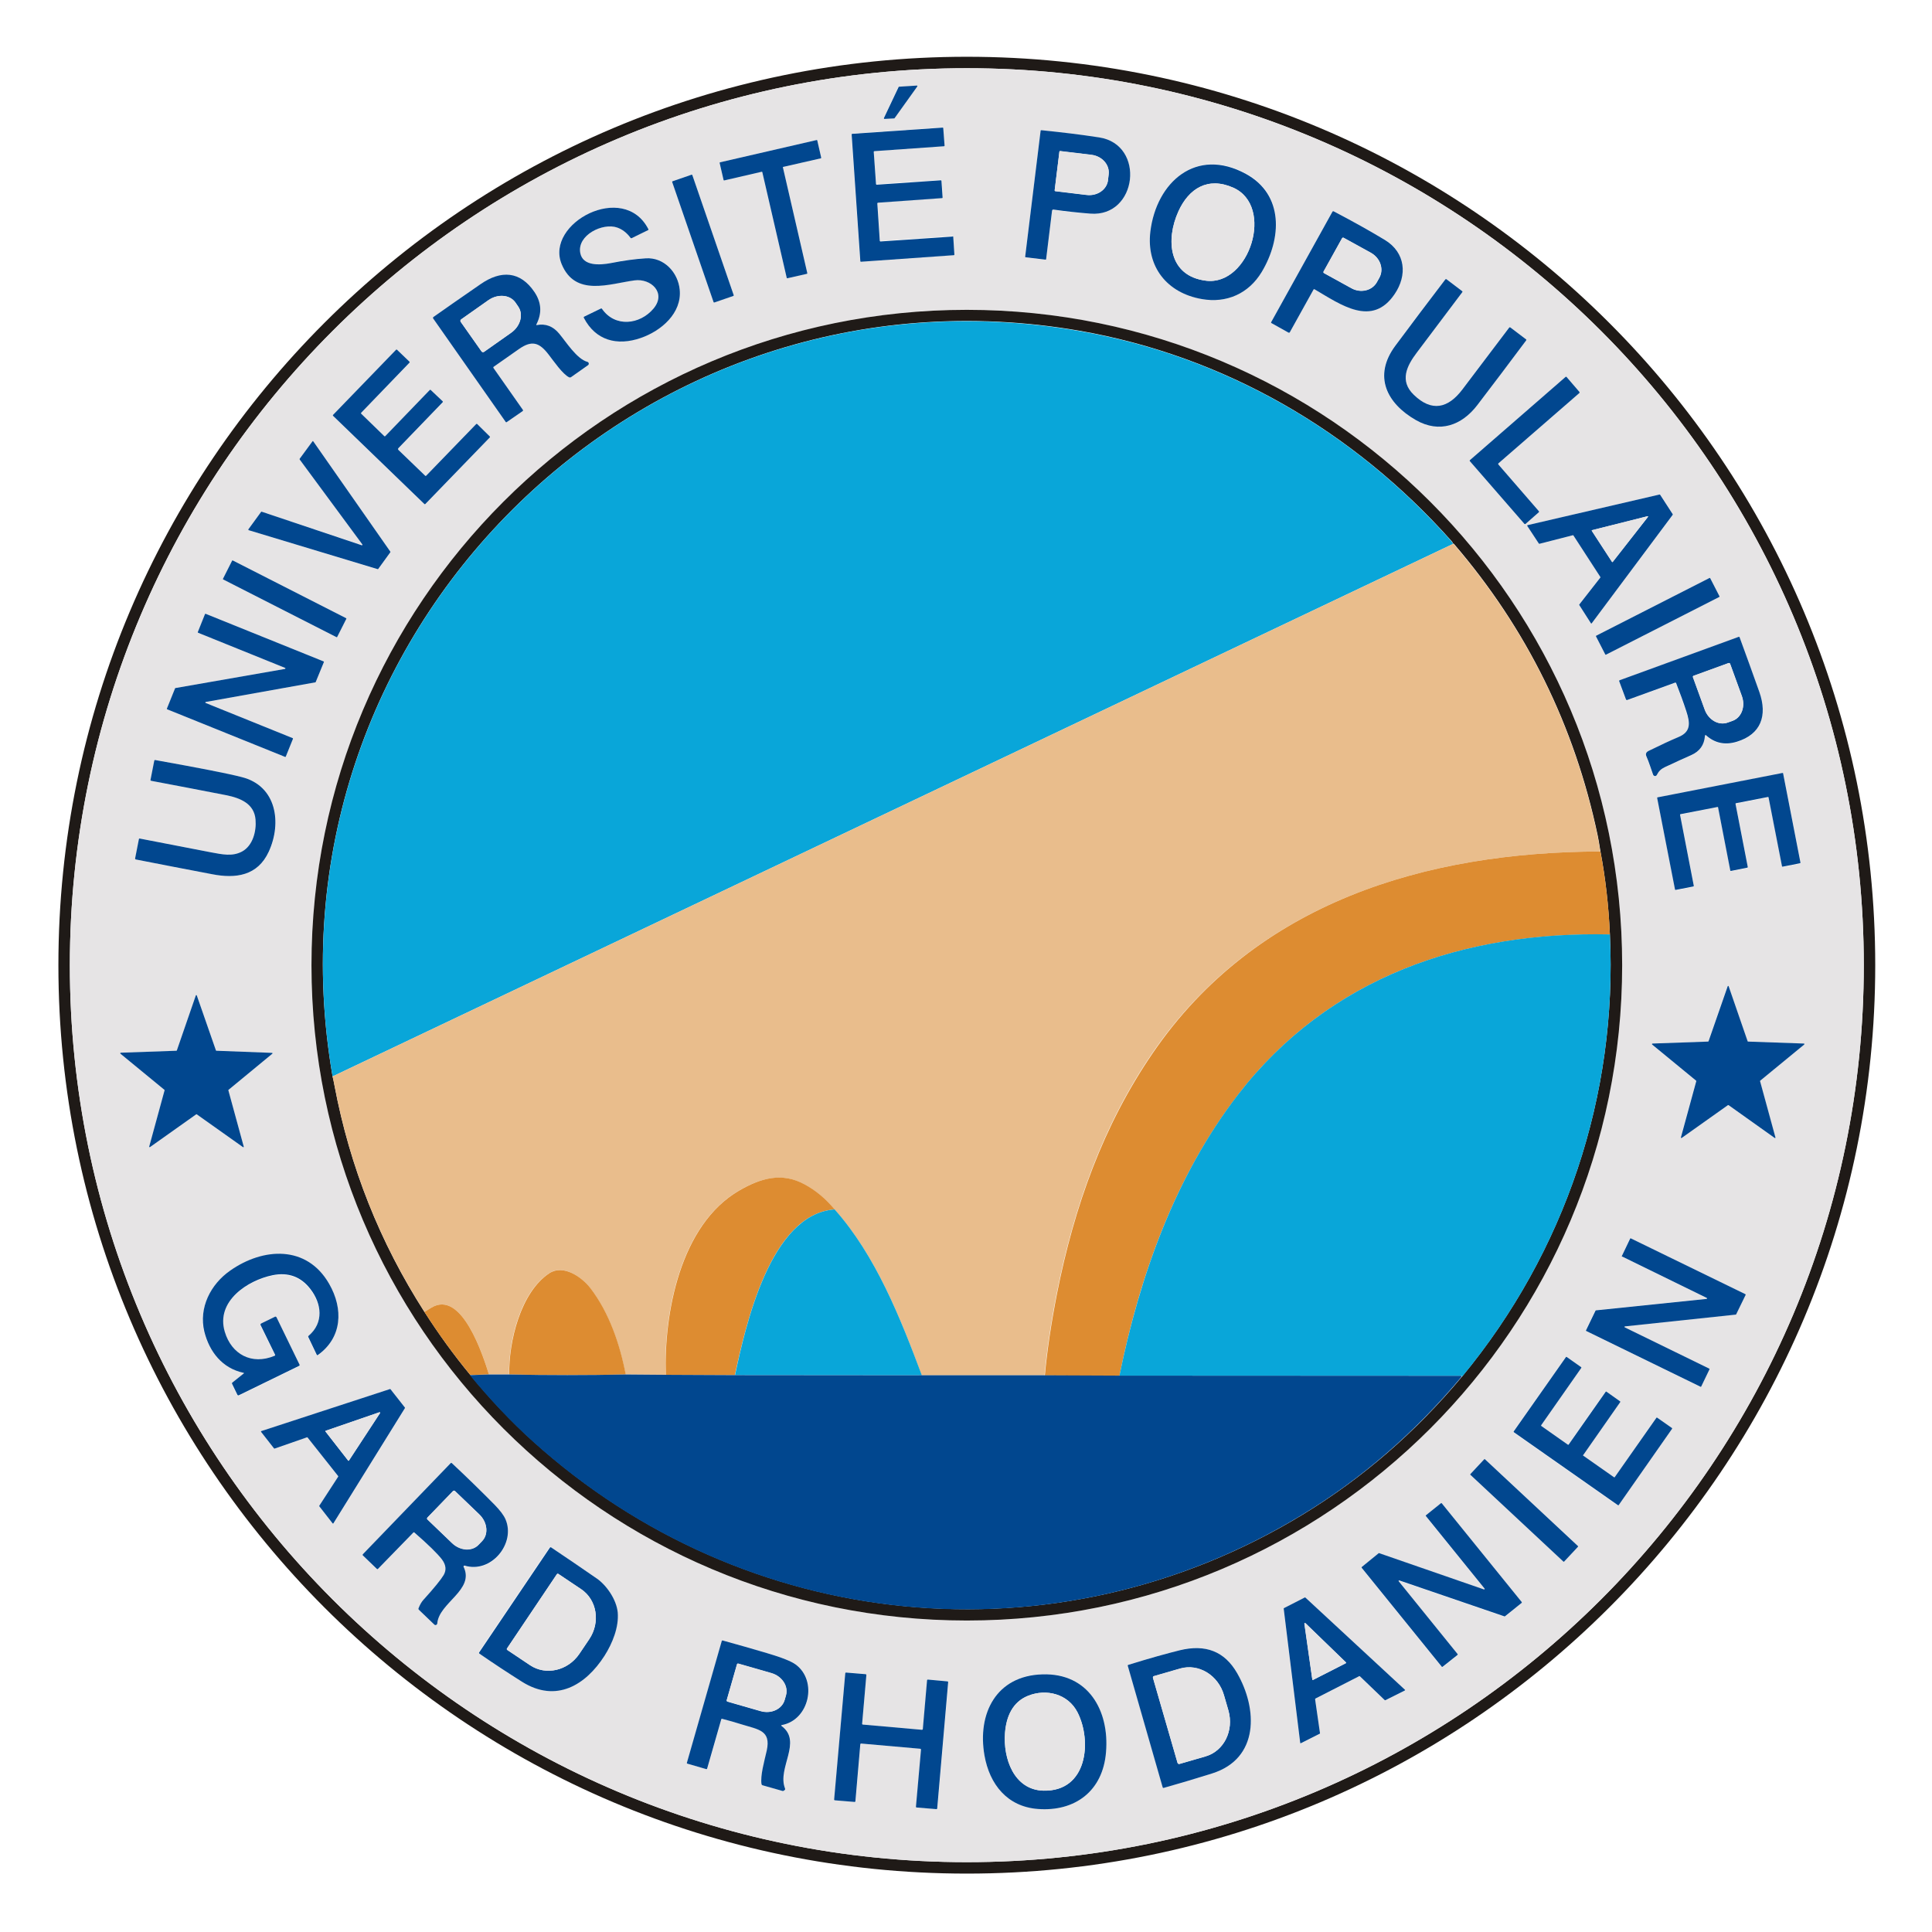 <?xml version="1.0" encoding="UTF-8"?>
<!-- Generator: Adobe Illustrator 23.0.6, SVG Export Plug-In . SVG Version: 6.00 Build 0)  -->
<svg xmlns="http://www.w3.org/2000/svg" xmlns:xlink="http://www.w3.org/1999/xlink" version="1.1" id="Layer_1" x="0px" y="0px" viewBox="0 0 1181 1181" style="enable-background:new 0 0 1181 1181;" xml:space="preserve">
<style type="text/css">
	.st0{fill:#1F1A17;}
	.st1{fill:#E6E4E5;}
	.st2{fill:#01478F;}
	.st3{fill:#09A6D9;}
	.st4{fill:#E9BD8C;}
	.st5{fill:#DD8C31;}
</style>
<g>
	<path class="st0" d="M1146.3,590c0,306.7-248.6,555.3-555.3,555.3S35.7,896.7,35.7,590S284.3,34.7,591,34.7   S1146.3,283.3,1146.3,590 M1139.3,590c0-302.8-245.5-548.3-548.3-548.3S42.7,287.2,42.7,590s245.5,548.3,548.3,548.3   S1139.3,892.8,1139.3,590L1139.3,590z"></path>
	<path class="st1" d="M1139.3,590c0,302.8-245.5,548.3-548.3,548.3S42.7,892.8,42.7,590S288.2,41.7,591,41.7   S1139.3,287.2,1139.3,590 M560.7,52.9c0.2-0.2,0-0.5-0.3-0.5l-11,0.7c-0.1,0-0.2,0.1-0.3,0.2l-9,19c-0.1,0.2,0.1,0.5,0.3,0.5l6-0.3   c0.1,0,0.2-0.1,0.2-0.1L560.7,52.9 M582.7,144.7c0-0.2-0.2-0.4-0.4-0.4l-44,3c-0.2,0-0.4-0.1-0.4-0.4l-1.5-22.9   c0-0.2,0.1-0.4,0.4-0.4l39.1-2.8c0.2,0,0.4-0.2,0.4-0.4l-0.7-10.1c0-0.2-0.2-0.4-0.4-0.4l-39.2,2.7c-0.2,0-0.4-0.1-0.4-0.4   L534,92.7c0-0.2,0.1-0.4,0.4-0.4l42.5-3c0.2,0,0.4-0.2,0.4-0.4l-0.8-10.6c0-0.2-0.2-0.4-0.4-0.4l-55.2,3.8c-0.2,0-0.4,0.2-0.4,0.4   l5.3,77.4c0,0.2,0.2,0.4,0.4,0.4l56.7-4c0.2,0,0.4-0.2,0.4-0.4L582.7,144.7 M643.1,128.8c0.1-0.5,0.3-0.7,0.8-0.6   c7.6,1.1,15.1,1.9,22.6,2.5c28.8,2.3,33.9-42.3,5.4-46.6c-11.7-1.8-23.5-3.3-35.3-4.4c-0.3,0-0.5,0.1-0.5,0.4l-9.4,76.7   c0,0.3,0.1,0.5,0.4,0.6l11.8,1.4c0.4,0,0.5-0.1,0.6-0.4L643.1,128.8 M478.6,102.4c0-0.2,0.1-0.4,0.3-0.4l22.8-5.2   c0.2,0,0.3-0.2,0.3-0.4l-2.4-10.5c0-0.2-0.2-0.3-0.4-0.3l-59,13.6c-0.2,0-0.3,0.2-0.3,0.4l2.4,10.4c0,0.2,0.2,0.3,0.4,0.3l22.9-5.3   c0.2,0,0.4,0.1,0.4,0.3l14.9,64.5c0,0.2,0.2,0.3,0.4,0.3l11.9-2.7c0.2,0,0.3-0.2,0.3-0.4L478.6,102.4 M703.2,141.4   c-2.6,21.7,10.2,37.6,31.4,41.3c15.2,2.7,28.8-3.3,36.8-16.7c12-20.2,13.7-47.1-9.7-59.9C731.2,89.6,706.9,111.2,703.2,141.4    M423.2,107c-0.1-0.2-0.3-0.3-0.5-0.2l-11.6,4c-0.2,0.1-0.3,0.3-0.2,0.5l25.3,73.4c0.1,0.2,0.3,0.3,0.5,0.2l11.6-4   c0.2-0.1,0.3-0.3,0.2-0.5L423.2,107 M354.7,154.6c-2-10.9,13.8-18.5,22.6-15.6c3.1,1.1,5.8,3.2,8.2,6.4c0.1,0.2,0.4,0.2,0.6,0.1   l10-4.9c0.3-0.2,0.4-0.4,0.2-0.7c-15.1-29.2-63.3-3.4-53,21.4c8.3,20.2,29.1,12.1,44.5,10c10-1.4,19.7,7.6,11.7,17.2   c-8.4,10-23.6,11.6-31.5,0.2c-0.2-0.3-0.4-0.3-0.7-0.2l-10.1,4.9c-0.4,0.2-0.4,0.4-0.3,0.8c7.1,14,20.4,17.3,34.8,12.3   c12.5-4.4,25.2-15.2,23.8-29.5c-1-10.5-9.4-19.9-20.7-19.2c-6.6,0.4-13.7,1.4-21.3,2.9C366.7,162.1,356.2,162.8,354.7,154.6    M803,176.9c0.1-0.2,0.4-0.3,0.5-0.2c16.2,9.4,35.2,23.4,49,3c7.8-11.6,6.7-25.4-5.9-33.1c-8.1-4.9-18.5-10.7-31.3-17.5   c-0.3-0.2-0.6-0.1-0.8,0.2L777,197c-0.1,0.2-0.1,0.4,0.2,0.5l10.4,5.8c0.4,0.2,0.7,0.1,0.9-0.3L803,176.9 M327.9,198.3   c3.5-6.8,3.1-13.4-1.2-19.8c-8.7-12.9-20.5-13.4-32.8-4.9c-12.7,8.8-22.4,15.5-29,20.2c-0.3,0.2-0.4,0.5-0.1,0.9l44.3,63.2   c0.2,0.3,0.4,0.3,0.7,0.1l9.7-6.7c0.3-0.2,0.4-0.5,0.1-0.8L301.7,225c-0.2-0.3-0.2-0.6,0.1-0.8c5.1-3.6,10.3-7.2,15.4-10.8   c8-5.7,12.6-3.9,18.2,3.4c2.8,3.7,8.6,12.1,12.6,13.9c0.3,0.2,0.7,0.1,1-0.1l10.5-7.4c0.8-0.5,0.6-1.8-0.4-2   c-6.6-1.8-13.1-12.3-17.4-17.4c-3.7-4.4-8.2-6.1-13.5-5.1C327.8,198.8,327.7,198.7,327.9,198.3 M864.2,241.3   c-8.8-8.5-4.3-17.6,1.8-25.8c9.2-12.3,18.4-24.5,27.7-36.8c0.2-0.3,0.2-0.6-0.1-0.8l-9.5-7.2c-0.2-0.2-0.5-0.2-0.7,0.1   c-10.3,13.5-20.5,27-30.6,40.6c-13.8,18.5-5.2,35.2,12.6,45.4c14.5,8.3,28.1,3.4,37.5-9.1c10-13.1,20-26.3,29.9-39.6   c0.2-0.3,0.2-0.5-0.1-0.7l-9.5-7.2c-0.3-0.2-0.6-0.2-0.8,0.1c-9.5,12.6-19,25.2-28.6,37.8C885.2,249.6,875.2,252,864.2,241.3    M991.6,590c0-221.3-179.4-400.6-400.6-400.6S190.4,368.7,190.4,590S369.7,990.6,591,990.6S991.6,811.3,991.6,590 M243.4,274.9   c-0.2-0.2-0.2-0.4,0-0.6l27.2-28.2c0.2-0.2,0.2-0.4,0-0.6l-7.3-6.9c-0.2-0.2-0.4-0.2-0.6,0l-27.2,28.2c-0.2,0.2-0.4,0.2-0.6,0   L220.8,253c-0.2-0.2-0.2-0.4,0-0.6l29.5-30.6c0.2-0.2,0.2-0.4,0-0.6l-7.6-7.3c-0.2-0.2-0.4-0.2-0.6,0l-38.5,39.8   c-0.2,0.2-0.2,0.4,0,0.6l55.8,53.9c0.2,0.2,0.4,0.2,0.6,0l39.4-40.8c0.2-0.2,0.2-0.4,0-0.6l-7.7-7.6c-0.2-0.2-0.5-0.2-0.6,0   l-30.6,31.6c-0.2,0.2-0.4,0.2-0.6,0L243.4,274.9 M915.9,283.9c-0.2-0.2-0.1-0.4,0-0.6l49.6-43.1c0.2-0.2,0.2-0.4,0-0.6l-7.9-9.2   c-0.2-0.2-0.4-0.2-0.6,0l-58.5,50.9c-0.2,0.1-0.2,0.4,0,0.6l33.4,38.4c0.1,0.2,0.4,0.2,0.6,0l8.2-7.2c0.2-0.2,0.2-0.4,0-0.6   L915.9,283.9 M183.2,280.4c-0.1,0.1-0.1,0.3,0,0.4l38.3,51.9c0.2,0.3-0.1,0.6-0.4,0.5L160,312.8c-0.1,0-0.3,0-0.4,0.1l-7.8,10.7   c-0.1,0.2,0,0.5,0.2,0.5l78.8,23.9c0.1,0,0.3,0,0.4-0.1l7.4-10.2c0.1-0.1,0.1-0.3,0-0.4l-47.1-67.4c-0.1-0.2-0.4-0.2-0.5,0   L183.2,280.4 M978.2,352.6c0.1,0.1,0.1,0.3,0,0.4l-12.9,16.5c-0.1,0.1-0.1,0.3,0,0.4l7.1,11.1c0.1,0.2,0.4,0.2,0.5,0l49.7-66.3   c0.1-0.1,0.1-0.3,0-0.4l-7.7-11.9c-0.1-0.1-0.2-0.2-0.4-0.1L934,321c-0.2,0.1-0.3,0.3-0.2,0.5l7.1,10.8c0.1,0.1,0.2,0.2,0.4,0.1   l20.3-5.2c0.1,0,0.3,0,0.4,0.1L978.2,352.6 M211.7,378.3c0.1-0.1,0-0.3-0.1-0.4l-69.3-35.3c-0.1-0.1-0.3,0-0.4,0.1l-5.6,11.1   c-0.1,0.1,0,0.3,0.1,0.4l69.3,35.3c0.1,0.1,0.3,0,0.4-0.1L211.7,378.3 M1045.4,353.4c-0.1-0.1-0.2-0.2-0.4-0.1l-69.3,35.3   c-0.1,0.1-0.2,0.2-0.1,0.4l5.7,11.1c0.1,0.1,0.2,0.2,0.4,0.1l69.3-35.3c0.1-0.1,0.2-0.2,0.1-0.4L1045.4,353.4 M120.9,386.4   c-0.1,0.2,0,0.3,0.2,0.4l53.2,21.5c0.3,0.1,0.2,0.5-0.1,0.6l-67,11.7c-0.1,0-0.2,0.1-0.2,0.2l-5,12.4c-0.1,0.2,0,0.3,0.2,0.4   l72.1,29.1c0.2,0.1,0.3,0,0.4-0.2l4.4-10.9c0.1-0.2,0-0.3-0.2-0.4l-53.2-21.5c-0.3-0.1-0.2-0.5,0.1-0.6l67-12   c0.1,0,0.2-0.1,0.2-0.2l5-12.2c0.1-0.2,0-0.3-0.2-0.4l-72.1-29.1c-0.2-0.1-0.3,0-0.4,0.2L120.9,386.4 M1042.8,449.6   c5.4,4.9,11.7,6.2,18.9,4c14.8-4.5,18.8-16.1,13.8-30.3c-3.9-11.2-8-22.3-12.1-33.5c-0.1-0.2-0.4-0.4-0.6-0.3L990,416   c-0.4,0.1-0.5,0.4-0.3,0.7l4.1,11c0.1,0.4,0.4,0.5,0.8,0.4l29.2-10.6c0.4-0.1,0.6,0,0.7,0.3c2.2,5.7,4.3,11.4,6.2,17.1   c2.4,7.2,3,12.6-4.9,15.9c-5,2-11,4.8-18.1,8.4c-1.6,0.8-2,1.9-1.4,3.3c1.7,3.6,2.8,7.6,4.1,11.2c0.4,1,1.8,1.1,2.3,0.2   c1.1-2.2,2.5-3.6,4.8-4.7c6.8-3.2,12.2-5.7,16.2-7.4c5.2-2.3,8-6.2,8.4-11.8C1042.3,449.4,1042.4,449.3,1042.8,449.6 M148,520.5   c-5.8,3.2-12.1,1.8-19,0.5c-14.4-2.8-28.9-5.6-43.4-8.4c-0.4-0.1-0.6,0.1-0.6,0.4l-2.3,11.7c-0.1,0.4,0.1,0.6,0.5,0.7   c15.5,3.1,31,6.1,46.6,9c14.4,2.7,27.9,0.9,34.6-13.8c8.1-17.6,4.8-40.2-16.6-45.6c-8.5-2.1-26.2-5.6-52.8-10.4   c-0.3,0-0.5,0.1-0.6,0.4L92,476.7c-0.1,0.3,0.1,0.5,0.4,0.6c15.3,2.9,30.5,5.8,45.9,8.8c8.5,1.6,17,5.1,17.9,14.9   C156.7,508,154.6,516.9,148,520.5 M1049.9,493.3c0.2,0,0.4,0.1,0.4,0.3l7.5,38.7c0,0.2,0.2,0.3,0.4,0.3l10-2c0.2,0,0.3-0.2,0.3-0.4   l-7.5-38.6c0-0.2,0.1-0.4,0.3-0.4l19.5-3.8c0.2,0,0.4,0.1,0.4,0.3l8.2,42c0,0.2,0.2,0.3,0.4,0.3l10.6-2.1c0.2,0,0.3-0.2,0.3-0.4   l-10.6-54.5c0-0.2-0.2-0.3-0.4-0.3l-76.3,14.9c-0.2,0-0.3,0.2-0.3,0.4l10.9,55.9c0,0.2,0.2,0.3,0.4,0.3l10.8-2.1   c0.2,0,0.3-0.2,0.3-0.4l-8.4-43.4c0-0.2,0.1-0.4,0.3-0.4L1049.9,493.3 M1056.2,675.6c0.1-0.1,0.2-0.1,0.4,0l28.1,20   c0.2,0.2,0.6-0.1,0.5-0.3l-9.4-34.4c0-0.1,0-0.2,0.1-0.3l26.9-22.1c0.2-0.2,0.1-0.5-0.2-0.6l-34.1-1.2c-0.1,0-0.2-0.1-0.3-0.2   l-11.6-33.6c-0.1-0.3-0.5-0.3-0.6,0l-11.7,33.6c0,0.1-0.1,0.2-0.3,0.2l-34,1.2c-0.3,0-0.4,0.4-0.2,0.6l26.9,22.1   c0.1,0.1,0.1,0.2,0.1,0.3l-9.4,34.4c-0.1,0.3,0.2,0.5,0.5,0.3L1056.2,675.6 M108.1,642.1c0,0.1-0.1,0.2-0.3,0.2l-34,1.2   c-0.3,0-0.4,0.4-0.2,0.6l26.9,22.1c0.1,0.1,0.1,0.2,0.1,0.3l-9.4,34.4c-0.1,0.3,0.2,0.5,0.5,0.3l28.2-20c0.1-0.1,0.2-0.1,0.4,0   l28.2,20c0.2,0.2,0.6-0.1,0.5-0.3l-9.4-34.4c0-0.1,0-0.2,0.1-0.3l26.8-22.1c0.2-0.2,0.1-0.5-0.2-0.5l-34-1.3   c-0.1,0-0.2-0.1-0.3-0.2l-11.7-33.6c-0.1-0.3-0.5-0.3-0.6,0L108.1,642.1 M991.4,767.8c-0.1,0.2,0,0.3,0.2,0.4l51.5,25.2   c0.3,0.1,0.2,0.6-0.1,0.6l-67.7,7c-0.1,0-0.2,0.1-0.2,0.2l-5.8,12c-0.1,0.2,0,0.3,0.1,0.4l69.9,34.1c0.2,0.1,0.3,0,0.4-0.1   l5.1-10.6c0.1-0.2,0-0.3-0.2-0.4l-51.6-25.2c-0.3-0.1-0.2-0.5,0.1-0.6l67.8-7.2c0.1,0,0.2-0.1,0.2-0.2l5.8-11.9   c0.1-0.2,0-0.3-0.2-0.4l-70-34.1c-0.1-0.1-0.3,0-0.4,0.1L991.4,767.8 M148.9,839.2c0.3,0.1,0.3,0.4,0.1,0.6l-7,5.6   c-0.3,0.3-0.4,0.6-0.2,0.9l3.2,6.6c0.2,0.4,0.5,0.5,0.9,0.3l36.9-18c0.3-0.2,0.4-0.4,0.2-0.7l-14.1-29c-0.1-0.3-0.5-0.5-0.9-0.3   l-8.4,4.1c-0.4,0.2-0.5,0.6-0.4,1l8.8,18c0.2,0.4,0.1,0.6-0.3,0.8c-13.9,5.7-26.3-0.9-30.4-14.7c-5.6-18.8,14-31.5,29.3-34.6   c9.5-1.9,17.1,0.9,23,8.4c7,9,8.3,20.7-1,28.6c-0.3,0.2-0.4,0.5-0.2,0.9l5.1,10.7c0.2,0.3,0.4,0.4,0.7,0.2   c14.9-10.7,15.7-28.2,6.9-43.5c-13.7-23.9-40.4-22.2-60.5-8.1c-12,8.4-19.3,22.7-15.8,37.3C128,826.4,135.9,836.4,148.9,839.2    M967.8,889.8c-0.2-0.1-0.2-0.3-0.1-0.5l22.5-32.2c0.1-0.2,0.1-0.4-0.1-0.5l-8.3-5.9c-0.2-0.1-0.4-0.1-0.5,0.1l-22.6,32.2   c-0.1,0.2-0.3,0.2-0.5,0.1L942,871.8c-0.2-0.1-0.2-0.3-0.1-0.5l24.5-35c0.1-0.2,0.1-0.4-0.1-0.5l-8.8-6.2c-0.2-0.1-0.4-0.1-0.5,0.1   l-31.9,45.4c-0.1,0.2-0.1,0.4,0.1,0.5l63.6,44.6c0.2,0.1,0.4,0.1,0.5-0.1l32.6-46.6c0.1-0.2,0.1-0.4-0.1-0.5l-9-6.3   c-0.2-0.1-0.4-0.1-0.5,0.1L987.1,903c-0.1,0.2-0.3,0.2-0.5,0.1L967.8,889.8 M187.7,878.6c0.1,0,0.3,0,0.4,0.1l18.6,23.7   c0.1,0.1,0.1,0.3,0,0.4l-11.5,17.7c-0.1,0.1-0.1,0.3,0,0.4l8.1,10.4c0.1,0.2,0.4,0.2,0.5,0l43.7-70.4c0.1-0.1,0.1-0.3,0-0.4   l-8.8-11.2c-0.1-0.1-0.2-0.2-0.3-0.1l-78.7,25.7c-0.2,0.1-0.3,0.3-0.1,0.5l7.9,10.1c0.1,0.1,0.2,0.2,0.4,0.1L187.7,878.6    M964.6,945.4c0.1-0.1,0.1-0.3,0-0.4L907.7,892c-0.1-0.1-0.3-0.1-0.4,0l-8.5,9.1c-0.1,0.1-0.1,0.3,0,0.4l56.9,53.1   c0.1,0.1,0.3,0.1,0.4,0L964.6,945.4 M283.4,957.8c-0.2-0.3,0.1-0.7,0.5-0.6c16.4,5.1,31.5-13.5,25.1-28.3c-1.1-2.5-3.3-5.5-6.7-8.9   c-8.5-8.6-17.2-17.1-26.1-25.4c-0.2-0.2-0.5-0.2-0.7,0l-53.7,55.7c-0.2,0.2-0.2,0.5,0,0.7l8.5,8.2c0.3,0.3,0.6,0.3,0.8,0l21.6-22.3   c0.2-0.2,0.4-0.2,0.6,0c8.5,7.4,14.1,12.9,16.8,16.4c2.6,3.3,3,6.5,1.1,9.6c-1.6,2.7-5.8,7.8-12.5,15.3c-1,1.1-2,2.8-2.9,5.1   c-0.1,0.3-0.1,0.6,0.2,0.8l9.5,9.1c0.7,0.6,1.8,0.2,1.8-0.7C268.3,979.7,290.3,971.9,283.4,957.8 M871.6,926.3   c-0.2,0.1-0.2,0.3-0.1,0.5l36,44.5c0.2,0.3,0,0.6-0.4,0.5l-64.1-22.2c-0.1,0-0.2,0-0.3,0.1l-10.3,8.4c-0.1,0.1-0.2,0.3,0,0.5   l48.9,60.4c0.1,0.1,0.3,0.2,0.5,0.1l9.2-7.3c0.1-0.1,0.2-0.3,0-0.5l-36-44.5c-0.2-0.3,0.1-0.7,0.4-0.5l64.3,22c0.1,0,0.2,0,0.3-0.1   l10.2-8.3c0.1-0.1,0.2-0.3,0-0.5l-48.9-60.4c-0.1-0.1-0.3-0.2-0.5,0L871.6,926.3 M319.1,1028c20.8,13,38.8,2,50.3-15.9   c4.9-7.7,9-17.6,8-26.7c-0.8-8-7-16.7-12.8-20.7c-9.3-6.4-18.6-12.7-27.9-19c-0.3-0.2-0.6-0.1-0.8,0.2l-43.2,64   c-0.2,0.2-0.1,0.6,0.1,0.7C301.7,1016.8,310.4,1022.6,319.1,1028 M803.9,1038.7c0-0.1,0-0.3,0.2-0.3l26.8-13.7   c0.1-0.1,0.3,0,0.4,0.1l15.2,14.6c0.1,0.1,0.2,0.1,0.4,0l11.8-5.9c0.2-0.1,0.2-0.4,0.1-0.5l-60.8-56.3c-0.1-0.1-0.2-0.1-0.4-0.1   l-12.7,6.5c-0.1,0.1-0.2,0.2-0.2,0.3l10.1,82.1c0,0.2,0.2,0.3,0.4,0.2l11.5-5.8c0.1-0.1,0.2-0.2,0.2-0.3L803.9,1038.7 M478,1054.5   c16.9-3.1,22-27.1,8.5-37c-2.8-2-8.5-4.3-17.3-6.9c-9.1-2.7-18.2-5.3-27.3-7.8c-0.2-0.1-0.5,0.1-0.6,0.3l-21.3,74.4   c-0.1,0.3,0,0.5,0.3,0.6l11.4,3.3c0.4,0.1,0.6,0,0.7-0.4l8.6-30c0.1-0.3,0.3-0.4,0.6-0.3c4,1.1,8,2.2,11.9,3.4   c10.3,3.2,18,3.6,15.3,16c-1.4,6.6-4,15.3-3.2,20.5c0.1,0.4,0.2,0.6,0.6,0.7l12.3,3.5c0.4,0.1,0.9-0.2,1.5-0.8   c0.1-0.1,0.1-0.4-0.1-1c-4.7-12.4,10.8-28.4-2-37.9C477.4,1054.8,477.5,1054.6,478,1054.5 M740.9,1084.1c29-9,27.9-39.6,15.3-61.4   c-7.6-13.2-19.3-17.8-35-14c-7.7,1.9-18.1,4.8-31.4,8.9c-0.3,0.1-0.4,0.3-0.3,0.6l21.3,74.2c0.1,0.3,0.3,0.5,0.7,0.4   C721.3,1090.1,731.2,1087.2,740.9,1084.1 M527.4,1054.2c-0.2,0-0.4-0.2-0.4-0.5l2.6-29.9c0-0.2-0.2-0.5-0.4-0.5l-12-1   c-0.2,0-0.5,0.2-0.5,0.4L510,1100c0,0.2,0.2,0.5,0.4,0.5l12.1,1c0.2,0,0.5-0.2,0.5-0.4l3-34.9c0-0.2,0.2-0.4,0.5-0.4l36.2,3.2   c0.2,0,0.4,0.2,0.4,0.5l-3.1,34.9c0,0.2,0.2,0.5,0.4,0.5l12.1,1c0.2,0,0.5-0.2,0.5-0.4l6.7-77.2c0-0.2-0.2-0.5-0.4-0.5l-12-1.1   c-0.2,0-0.5,0.2-0.5,0.4l-2.6,29.9c0,0.2-0.2,0.4-0.5,0.4L527.4,1054.2 M676.1,1071c2-25.3-10.9-48.4-38.9-47.6   c-28.1,0.8-39.9,23.9-35.4,49.6c3.1,17.6,13.8,31.3,32.7,32.7C657.1,1107.5,674.2,1094.9,676.1,1071L676.1,1071z"></path>
	<path class="st2" d="M560.7,52.9l-13.9,19.4c-0.1,0.1-0.2,0.1-0.2,0.1l-6,0.3c-0.2,0-0.4-0.2-0.3-0.5l9-19c0-0.1,0.2-0.2,0.3-0.2   l11-0.7C560.7,52.4,560.9,52.7,560.7,52.9L560.7,52.9z"></path>
	<path class="st2" d="M582.7,144.7l0.7,10.9c0,0.2-0.1,0.4-0.4,0.4l-56.7,4c-0.2,0-0.4-0.1-0.4-0.4l-5.3-77.4c0-0.2,0.1-0.4,0.4-0.4   l55.2-3.8c0.2,0,0.4,0.1,0.4,0.4l0.8,10.6c0,0.2-0.1,0.4-0.4,0.4l-42.5,3c-0.2,0-0.4,0.2-0.4,0.4l1.4,19.7c0,0.2,0.2,0.4,0.4,0.4   l39.2-2.7c0.2,0,0.4,0.1,0.4,0.4l0.7,10.1c0,0.2-0.1,0.4-0.4,0.4l-39.1,2.8c-0.2,0-0.4,0.2-0.4,0.4l1.5,22.9c0,0.2,0.2,0.4,0.4,0.4   l44-3C582.5,144.3,582.6,144.5,582.7,144.7L582.7,144.7z"></path>
	<path class="st2" d="M643.1,128.8l-3.6,29.5c0,0.3-0.2,0.5-0.6,0.4l-11.8-1.4c-0.3,0-0.5-0.2-0.4-0.6l9.4-76.7   c0-0.3,0.2-0.4,0.5-0.4c11.9,1.2,23.6,2.6,35.3,4.4c28.5,4.4,23.4,48.9-5.4,46.6c-7.5-0.6-15-1.4-22.6-2.5   C643.5,128.1,643.2,128.3,643.1,128.8 M647.6,92.7l-2.9,23.7c0,0.2,0.1,0.5,0.4,0.5l19.1,2.3c6.5,0.8,12.4-3.2,13.1-9l0.4-3.6   c0.7-5.8-4-11.1-10.5-11.9l-19.1-2.3C647.9,92.3,647.6,92.5,647.6,92.7L647.6,92.7z"></path>
	<path class="st2" d="M478.6,102.4l14.9,64.6c0,0.2-0.1,0.4-0.3,0.4l-11.9,2.7c-0.2,0-0.4-0.1-0.4-0.3L466,105.3   c0-0.2-0.2-0.3-0.4-0.3l-22.9,5.3c-0.2,0-0.4-0.1-0.4-0.3l-2.4-10.4c0-0.2,0.1-0.4,0.3-0.4l59-13.6c0.2,0,0.4,0.1,0.4,0.3l2.4,10.5   c0,0.2-0.1,0.4-0.3,0.4l-22.8,5.2C478.6,102,478.5,102.2,478.6,102.4L478.6,102.4z"></path>
	<path class="st1" d="M647.6,92.7c0-0.2,0.2-0.4,0.5-0.4l19.1,2.3c6.5,0.8,11.2,6.1,10.5,11.9l-0.4,3.6c-0.7,5.8-6.6,9.8-13.1,9   l-19.1-2.3c-0.2,0-0.4-0.2-0.4-0.5L647.6,92.7L647.6,92.7z"></path>
	<path class="st2" d="M734.6,182.8c-21.2-3.7-34-19.7-31.4-41.3c3.7-30.2,28-51.8,58.4-35.2c23.4,12.8,21.8,39.7,9.7,59.9   C763.3,179.5,749.8,185.5,734.6,182.8 M737.3,171.6c26.4,3.2,42-45.6,16.5-56.9c-15.4-6.8-27.1,0.5-33.4,14.5   C712.5,146.5,714.2,168.8,737.3,171.6L737.3,171.6z"></path>
	<path class="st2" d="M448.5,180.4c0.1,0.2,0,0.4-0.2,0.5l-11.6,4c-0.2,0.1-0.4,0-0.5-0.2l-25.3-73.4c-0.1-0.2,0-0.4,0.2-0.5l11.6-4   c0.2-0.1,0.4,0,0.5,0.2L448.5,180.4L448.5,180.4z"></path>
	<path class="st1" d="M753.8,114.7c25.5,11.2,10,60.1-16.5,56.9c-23.1-2.8-24.8-25.1-17-42.4C726.7,115.2,738.3,107.9,753.8,114.7   L753.8,114.7z"></path>
	<path class="st2" d="M354.7,154.6c1.5,8.2,12,7.5,18.8,6.2c7.6-1.5,14.7-2.5,21.3-2.9c11.2-0.7,19.7,8.7,20.7,19.2   c1.4,14.3-11.3,25.2-23.8,29.5c-14.4,5-27.6,1.6-34.8-12.3c-0.2-0.3-0.1-0.6,0.3-0.8l10.1-4.9c0.3-0.1,0.5-0.1,0.7,0.2   c7.9,11.4,23.1,9.8,31.5-0.2c8-9.6-1.6-18.6-11.7-17.2c-15.4,2.1-36.2,10.2-44.5-10c-10.2-24.9,37.9-50.7,53-21.4   c0.2,0.3,0.1,0.6-0.2,0.7l-10,4.9c-0.2,0.1-0.5,0-0.6-0.1c-2.3-3.2-5.1-5.3-8.2-6.4C368.5,136,352.7,143.7,354.7,154.6L354.7,154.6   z"></path>
	<path class="st2" d="M803,176.9l-14.5,26.1c-0.2,0.4-0.5,0.5-0.9,0.3l-10.4-5.8c-0.2-0.1-0.3-0.3-0.2-0.5l37.5-67.6   c0.2-0.3,0.4-0.4,0.8-0.2c12.8,6.7,23.2,12.6,31.3,17.5c12.6,7.7,13.8,21.5,5.9,33.1c-13.8,20.4-32.8,6.5-49-3   C803.3,176.7,803.1,176.8,803,176.9 M820.4,145.6l-11.3,20.5c-0.2,0.3-0.1,0.7,0.3,0.9l16.7,9.2c5.7,3.2,12.7,1.5,15.6-3.7l1.5-2.7   c2.9-5.2,0.6-12-5.1-15.2l-16.7-9.2C821,145.2,820.6,145.3,820.4,145.6L820.4,145.6z"></path>
	<path class="st1" d="M820.4,145.6c0.2-0.3,0.6-0.4,0.9-0.3l16.7,9.2c5.7,3.2,8,10,5.1,15.2l-1.5,2.7c-2.9,5.2-9.9,6.9-15.6,3.7   l-16.7-9.2c-0.3-0.2-0.4-0.6-0.3-0.9L820.4,145.6L820.4,145.6z"></path>
	<path class="st2" d="M328.2,198.7c5.3-1,9.8,0.7,13.5,5.1c4.3,5.1,10.9,15.7,17.4,17.4c0.9,0.2,1.1,1.5,0.4,2l-10.5,7.4   c-0.3,0.2-0.6,0.2-1,0.1c-4-1.8-9.8-10.3-12.6-13.9c-5.6-7.3-10.1-9.1-18.2-3.4c-5.1,3.6-10.2,7.2-15.4,10.8   c-0.3,0.2-0.3,0.5-0.1,0.8l17.9,25.5c0.2,0.3,0.2,0.6-0.1,0.8l-9.7,6.7c-0.3,0.2-0.5,0.2-0.7-0.1l-44.3-63.2   c-0.2-0.3-0.2-0.6,0.1-0.9c6.6-4.7,16.3-11.4,29-20.2c12.3-8.5,24.1-8,32.8,4.9c4.3,6.4,4.7,12.9,1.2,19.8   C327.7,198.7,327.8,198.8,328.2,198.7 M281.6,196.7l12.8,18.1c0.3,0.5,1,0.6,1.5,0.3l16.6-11.7c5.7-4.1,7.6-11.2,4.3-16l-1.7-2.5   c-3.4-4.8-10.8-5.4-16.5-1.4l-16.6,11.7C281.4,195.6,281.3,196.2,281.6,196.7L281.6,196.7z"></path>
	<path class="st2" d="M864.2,241.3c11,10.7,21,8.3,29.7-3.2c9.5-12.6,19.1-25.2,28.6-37.8c0.2-0.3,0.5-0.3,0.8-0.1l9.5,7.2   c0.3,0.2,0.3,0.4,0.1,0.7c-9.9,13.3-19.9,26.5-29.9,39.6c-9.5,12.4-23.1,17.3-37.5,9.1c-17.8-10.2-26.3-26.9-12.6-45.4   c10.1-13.6,20.3-27.1,30.6-40.6c0.2-0.2,0.4-0.3,0.7-0.1l9.5,7.2c0.3,0.2,0.4,0.5,0.1,0.8c-9.2,12.3-18.5,24.5-27.7,36.8   C859.9,223.7,855.4,232.8,864.2,241.3L864.2,241.3z"></path>
	<path class="st1" d="M281.6,196.7c-0.3-0.5-0.2-1.2,0.3-1.5l16.6-11.7c5.8-4,13.1-3.4,16.5,1.4l1.7,2.5c3.4,4.8,1.5,12-4.3,16   l-16.6,11.7c-0.5,0.3-1.1,0.2-1.5-0.3L281.6,196.7L281.6,196.7z"></path>
	<path class="st0" d="M991.6,590c0,221.3-179.4,400.6-400.6,400.6S190.4,811.3,190.4,590S369.7,189.4,591,189.4   S991.6,368.7,991.6,590 M203.3,658c0.5,1.9,0.9,3.8,1.2,5.7c9.4,49.7,27.7,95.8,55,138.3c8.6,13.4,17.9,26.3,28,38.5   c12.3,14.9,25,28.4,38.3,40.4c130,117.4,319.3,136.7,470.1,45.2c36.6-22.2,69.3-50.4,97.9-84.7c63-76.3,95-171.9,90.3-270.3   c-0.8-17.5-2.7-34.4-5.8-50.8c-0.7-4.6-1.3-7.9-1.7-9.8c-14.1-66.9-43.4-126.3-87.8-178c-0.2-0.2-0.3-0.2-0.5-0.2   c-0.2-0.5-0.6-1.2-1.3-1.9c-59.7-67-138.5-112.7-227-128.2C390.9,155.5,156.7,388.4,203.3,658L203.3,658z"></path>
	<path class="st3" d="M888.2,332.5L203.3,658c-46.5-269.6,187.7-502.5,456.7-455.6c88.5,15.4,167.4,61.2,227,128.2   C887.6,331.3,888,331.9,888.2,332.5L888.2,332.5z"></path>
	<path class="st2" d="M243.4,274.9l16.5,15.9c0.2,0.2,0.4,0.2,0.6,0l30.6-31.6c0.2-0.2,0.4-0.2,0.6,0l7.7,7.6c0.2,0.2,0.2,0.4,0,0.6   L260,308.1c-0.2,0.2-0.4,0.2-0.6,0l-55.8-53.9c-0.2-0.2-0.2-0.4,0-0.6l38.5-39.8c0.2-0.2,0.4-0.2,0.6,0l7.6,7.3   c0.2,0.2,0.2,0.4,0,0.6l-29.5,30.6c-0.2,0.2-0.2,0.4,0,0.6l14.1,13.7c0.2,0.2,0.4,0.2,0.6,0l27.2-28.2c0.2-0.2,0.4-0.2,0.6,0   l7.3,6.9c0.2,0.2,0.2,0.4,0,0.6l-27.2,28.2C243.3,274.5,243.3,274.8,243.4,274.9L243.4,274.9z"></path>
	<path class="st2" d="M915.9,283.9l24.8,28.6c0.2,0.2,0.1,0.4,0,0.6l-8.2,7.2c-0.2,0.1-0.5,0.1-0.6,0l-33.4-38.4   c-0.2-0.2-0.1-0.5,0-0.6l58.5-50.9c0.2-0.2,0.5-0.1,0.6,0l7.9,9.2c0.1,0.2,0.1,0.4,0,0.6l-49.6,43.1   C915.8,283.4,915.8,283.7,915.9,283.9L915.9,283.9z"></path>
	<path class="st2" d="M183.2,280.4l7.8-10.6c0.1-0.2,0.4-0.2,0.5,0l47.1,67.4c0.1,0.1,0.1,0.3,0,0.4l-7.4,10.2   c-0.1,0.1-0.2,0.2-0.4,0.1L152,324.1c-0.2-0.1-0.3-0.3-0.2-0.5l7.8-10.7c0.1-0.1,0.2-0.2,0.4-0.1l61.1,20.5   c0.3,0.1,0.6-0.2,0.4-0.5l-38.3-51.9C183.1,280.7,183.1,280.5,183.2,280.4L183.2,280.4z"></path>
	<path class="st2" d="M978.2,352.6l-16.4-25.3c-0.1-0.1-0.2-0.2-0.4-0.1l-20.3,5.2c-0.1,0-0.3,0-0.4-0.1l-7.1-10.8   c-0.1-0.2,0-0.5,0.2-0.5l80.6-18.7c0.1,0,0.3,0,0.4,0.1l7.7,11.9c0.1,0.1,0.1,0.3,0,0.4L973,381c-0.1,0.2-0.4,0.2-0.5,0l-7.1-11.1   c-0.1-0.1-0.1-0.3,0-0.4l12.9-16.5C978.3,352.9,978.3,352.7,978.2,352.6 M985.9,343.4l21.4-27.3c0.3-0.5,0.2-0.6-0.3-0.5l-33.8,8.5   c-0.2,0-0.2,0.2-0.1,0.4l12.3,18.9C985.5,343.7,985.7,343.7,985.9,343.4L985.9,343.4z"></path>
	<path class="st1" d="M985.9,343.4c-0.2,0.3-0.4,0.2-0.6,0L973,324.5c-0.1-0.1,0-0.3,0.1-0.4l33.8-8.5c0.5-0.1,0.6,0,0.3,0.5   L985.9,343.4L985.9,343.4z"></path>
	<path class="st4" d="M888.2,332.5c0.2,0,0.3,0,0.5,0.2c44.5,51.7,73.7,111.1,87.8,178c0.4,1.9,1,5.2,1.7,9.8   c-106.6,0.3-210.6,31.1-273.8,123.2c-30.2,44.1-47.9,93.8-58.4,146.6c-3.6,18.3-6.1,35.1-7.5,50.4h-75.1   c-13-35.1-28-73.1-53.3-101.4c-5.5-6.6-11.6-11.7-18.3-15.3c-13.8-7.5-26.8-3.9-40.1,3.8c-36.2,21.1-46.1,75.4-44.8,112.6   l-24.5-0.2c-3.5-18.4-10.1-37.8-21.6-52.8c-5.3-6.8-16.5-14.8-25.1-9.1c-17.8,11.7-25,42.2-24.5,61.9l-12.3,0   c-3.5-11-16.5-52.3-35.3-40.8c-1.4,0.9-2.8,1.7-4.1,2.6c-27.2-42.5-45.6-88.6-55-138.3c-0.4-1.8-0.8-3.7-1.2-5.7L888.2,332.5   L888.2,332.5z"></path>
	<path class="st2" d="M206.1,389.4c-0.1,0.1-0.2,0.2-0.4,0.1l-69.3-35.3c-0.1-0.1-0.2-0.2-0.1-0.4l5.6-11.1c0.1-0.1,0.2-0.2,0.4-0.1   l69.3,35.3c0.1,0.1,0.2,0.2,0.1,0.4L206.1,389.4L206.1,389.4z"></path>
	<path class="st2" d="M1051.1,364.5c0.1,0.1,0,0.3-0.1,0.4l-69.3,35.3c-0.1,0.1-0.3,0-0.4-0.1l-5.7-11.1c-0.1-0.1,0-0.3,0.1-0.4   l69.3-35.3c0.1-0.1,0.3,0,0.4,0.1L1051.1,364.5L1051.1,364.5z"></path>
	<path class="st2" d="M120.9,386.4l4.4-11c0.1-0.2,0.2-0.2,0.4-0.2l72.1,29.1c0.2,0.1,0.2,0.2,0.2,0.4l-5,12.2   c0,0.1-0.1,0.2-0.2,0.2l-67,12c-0.3,0.1-0.4,0.5-0.1,0.6l53.2,21.5c0.2,0.1,0.2,0.3,0.2,0.4l-4.4,10.9c-0.1,0.2-0.2,0.2-0.4,0.2   l-72.1-29.1c-0.2-0.1-0.2-0.2-0.2-0.4l5-12.4c0-0.1,0.1-0.2,0.2-0.2l67-11.7c0.3-0.1,0.4-0.5,0.1-0.6l-53.2-21.5   C120.9,386.7,120.9,386.5,120.9,386.4L120.9,386.4z"></path>
	<path class="st2" d="M1042.2,449.8c-0.4,5.6-3.2,9.5-8.4,11.8c-4,1.8-9.5,4.2-16.2,7.4c-2.3,1.1-3.7,2.5-4.8,4.7   c-0.5,1-1.9,0.9-2.3-0.2c-1.3-3.6-2.5-7.6-4.1-11.2c-0.6-1.4-0.2-2.5,1.4-3.3c7.1-3.5,13.1-6.3,18.1-8.4c7.8-3.2,7.3-8.6,4.9-15.9   c-1.9-5.8-4-11.5-6.2-17.1c-0.1-0.3-0.4-0.4-0.7-0.3l-29.2,10.6c-0.4,0.1-0.6,0-0.8-0.4l-4.1-11c-0.1-0.4,0-0.6,0.3-0.7l72.7-26.5   c0.2-0.1,0.5,0,0.6,0.3c4.1,11.1,8.1,22.3,12.1,33.5c5,14.3,1,25.8-13.8,30.3c-7.2,2.2-13.5,0.9-18.9-4   C1042.4,449.3,1042.3,449.4,1042.2,449.8 M1056.7,405.3l-21.4,7.8c-0.3,0.1-0.5,0.5-0.4,0.8l7.2,19.8c2.3,6.4,8.6,9.9,14,8l3.1-1.1   c5.4-2,7.9-8.7,5.6-15.1l-7.2-19.8C1057.4,405.4,1057,405.2,1056.7,405.3L1056.7,405.3z"></path>
	<path class="st1" d="M1056.7,405.3c0.3-0.1,0.7,0.1,0.8,0.4l7.2,19.8c2.3,6.4-0.2,13.1-5.6,15.1l-3.1,1.1c-5.4,2-11.7-1.6-14-8   l-7.2-19.8c-0.1-0.3,0.1-0.7,0.4-0.8L1056.7,405.3L1056.7,405.3z"></path>
	<path class="st2" d="M148,520.5c6.6-3.6,8.8-12.5,8.2-19.5c-0.8-9.8-9.4-13.2-17.9-14.9c-15.3-3-30.6-5.9-45.9-8.8   c-0.3-0.1-0.5-0.3-0.4-0.6l2.3-11.7c0.1-0.3,0.3-0.5,0.6-0.4c26.7,4.8,44.3,8.2,52.8,10.4c21.4,5.3,24.7,28,16.6,45.6   c-6.8,14.8-20.2,16.6-34.6,13.8c-15.5-2.9-31.1-6-46.6-9c-0.4-0.1-0.5-0.3-0.5-0.7l2.3-11.7c0.1-0.4,0.3-0.5,0.6-0.4   c14.5,2.8,28.9,5.6,43.4,8.4C135.9,522.3,142.1,523.7,148,520.5L148,520.5z"></path>
	<path class="st2" d="M1049.9,493.3l-22.6,4.4c-0.2,0-0.3,0.2-0.3,0.4l8.4,43.4c0,0.2-0.1,0.4-0.3,0.4l-10.8,2.1   c-0.2,0-0.4-0.1-0.4-0.3l-10.9-55.9c0-0.2,0.1-0.4,0.3-0.4l76.3-14.9c0.2,0,0.4,0.1,0.4,0.3l10.6,54.5c0,0.2-0.1,0.4-0.3,0.4   l-10.6,2.1c-0.2,0-0.4-0.1-0.4-0.3l-8.2-42c0-0.2-0.2-0.3-0.4-0.3l-19.5,3.8c-0.2,0-0.3,0.2-0.3,0.4l7.5,38.6   c0,0.2-0.1,0.4-0.3,0.4l-10,2c-0.2,0-0.4-0.1-0.4-0.3l-7.5-38.7C1050.2,493.4,1050,493.3,1049.9,493.3L1049.9,493.3z"></path>
	<path class="st5" d="M978.3,520.5c3.1,16.4,5.1,33.3,5.8,50.8c-89-2-171.6,25.7-227.3,97.9c-38.3,49.6-60.2,110.7-72.5,171.8   l-45.6-0.2c1.4-15.3,3.9-32.1,7.5-50.4c10.5-52.9,28.2-102.5,58.4-146.6C767.7,551.5,871.7,520.8,978.3,520.5L978.3,520.5z"></path>
	<path class="st3" d="M984.1,571.2c4.7,98.4-27.3,194-90.3,270.3l-0.2-0.3c-0.1-0.2-0.2-0.2-0.4-0.2l-208.9-0.1   c12.4-61,34.2-122.2,72.5-171.8C812.5,597,895.2,569.2,984.1,571.2L984.1,571.2z"></path>
	<path class="st2" d="M1056.2,675.6l-28.2,20c-0.2,0.2-0.6-0.1-0.5-0.3l9.4-34.4c0-0.1,0-0.2-0.1-0.3l-26.9-22.1   c-0.2-0.2-0.1-0.5,0.2-0.6l34-1.2c0.1,0,0.2-0.1,0.3-0.2l11.7-33.6c0.1-0.3,0.5-0.3,0.6,0l11.6,33.6c0,0.1,0.1,0.2,0.3,0.2   l34.1,1.2c0.3,0,0.4,0.4,0.2,0.6l-26.9,22.1c-0.1,0.1-0.1,0.2-0.1,0.3l9.4,34.4c0.1,0.3-0.2,0.5-0.5,0.3l-28.1-20   C1056.5,675.5,1056.3,675.5,1056.2,675.6L1056.2,675.6z"></path>
	<path class="st2" d="M108.1,642.1l11.6-33.6c0.1-0.3,0.5-0.3,0.6,0l11.7,33.6c0,0.1,0.1,0.2,0.3,0.2l34,1.3c0.3,0,0.4,0.4,0.2,0.5   l-26.8,22.1c-0.1,0.1-0.1,0.2-0.1,0.3l9.4,34.4c0.1,0.3-0.2,0.5-0.5,0.3l-28.2-20c-0.1-0.1-0.2-0.1-0.4,0l-28.2,20   c-0.2,0.2-0.6-0.1-0.5-0.3l9.4-34.4c0-0.1,0-0.2-0.1-0.3l-26.9-22.1c-0.2-0.2-0.1-0.5,0.2-0.6l34-1.2   C107.9,642.3,108.1,642.2,108.1,642.1L108.1,642.1z"></path>
	<path class="st5" d="M510.2,739.3c-39.5,2.8-54.5,71.4-61,101.3l-42.2-0.2c-1.2-37.3,8.7-91.6,44.8-112.6   c13.3-7.7,26.2-11.4,40.1-3.8C498.6,727.6,504.7,732.7,510.2,739.3L510.2,739.3z"></path>
	<path class="st3" d="M510.2,739.3c25.2,28.3,40.2,66.4,53.3,101.4l-114.2-0.1C455.7,810.7,470.8,742.1,510.2,739.3L510.2,739.3z"></path>
	<path class="st2" d="M991.4,767.8l5.1-10.7c0.1-0.2,0.3-0.2,0.4-0.1l70,34.1c0.2,0.1,0.2,0.3,0.2,0.4l-5.8,11.9   c-0.1,0.1-0.1,0.2-0.2,0.2l-67.8,7.2c-0.3,0-0.4,0.4-0.1,0.6l51.6,25.2c0.2,0.1,0.2,0.3,0.2,0.4l-5.1,10.6   c-0.1,0.2-0.3,0.2-0.4,0.1l-69.9-34.1c-0.2-0.1-0.2-0.3-0.1-0.4l5.8-12c0-0.1,0.2-0.2,0.2-0.2l67.7-7c0.3,0,0.4-0.5,0.1-0.6   l-51.5-25.2C991.4,768.2,991.3,768,991.4,767.8L991.4,767.8z"></path>
	<path class="st2" d="M148.9,839.2c-13-2.8-20.9-12.8-24-25.2c-3.5-14.6,3.8-28.9,15.8-37.3c20.1-14.1,46.8-15.8,60.5,8.1   c8.8,15.3,8,32.9-6.9,43.5c-0.3,0.2-0.5,0.2-0.7-0.2l-5.1-10.7c-0.2-0.3-0.1-0.6,0.2-0.9c9.3-7.9,8-19.6,1-28.6   c-5.8-7.5-13.5-10.3-23-8.4c-15.3,3.1-34.9,15.9-29.3,34.6c4.1,13.8,16.5,20.5,30.4,14.7c0.4-0.2,0.5-0.4,0.3-0.8l-8.8-18   c-0.2-0.4,0-0.8,0.4-1l8.4-4.1c0.3-0.2,0.7,0,0.9,0.3l14.1,29c0.1,0.3,0.1,0.5-0.2,0.7l-36.9,18c-0.4,0.2-0.7,0.1-0.9-0.3l-3.2-6.6   c-0.2-0.4-0.1-0.7,0.2-0.9l7-5.6C149.2,839.6,149.2,839.2,148.9,839.2L148.9,839.2z"></path>
	<path class="st5" d="M382.5,840.2c-23.8,0.5-47.5,0.5-71.2,0c-0.4-19.7,6.8-50.2,24.5-61.9c8.6-5.6,19.8,2.3,25.1,9.1   C372.4,802.4,379,821.8,382.5,840.2L382.5,840.2z"></path>
	<path class="st5" d="M298.9,840.2l-11.4,0.3c-10.1-12.3-19.5-25.1-28-38.5c1.4-0.9,2.7-1.8,4.1-2.6   C282.4,787.9,295.4,829.2,298.9,840.2L298.9,840.2z"></path>
	<path class="st2" d="M967.8,889.8l18.8,13.2c0.2,0.1,0.4,0.1,0.5-0.1l25.4-36.2c0.1-0.2,0.3-0.2,0.5-0.1l9,6.3   c0.2,0.1,0.2,0.3,0.1,0.5l-32.6,46.6c-0.1,0.2-0.3,0.2-0.5,0.1l-63.6-44.6c-0.2-0.1-0.2-0.3-0.1-0.5l31.9-45.4   c0.1-0.2,0.3-0.2,0.5-0.1l8.8,6.2c0.2,0.1,0.2,0.3,0.1,0.5l-24.5,35c-0.1,0.2-0.1,0.4,0.1,0.5l16.2,11.4c0.2,0.1,0.4,0.1,0.5-0.1   l22.6-32.2c0.1-0.2,0.3-0.2,0.5-0.1l8.3,5.9c0.2,0.1,0.2,0.3,0.1,0.5l-22.5,32.2C967.6,889.5,967.6,889.7,967.8,889.8L967.8,889.8z   "></path>
	<path class="st2" d="M298.9,840.2l12.3,0c23.8,0.5,47.5,0.5,71.2,0l24.5,0.2l42.2,0.2l114.2,0.1h75.1l45.6,0.2l208.9,0.1   c0.2,0,0.3,0.1,0.4,0.2l0.2,0.3c-28.6,34.2-61.2,62.5-97.9,84.7c-150.8,91.5-340.1,72.2-470.1-45.2c-13.3-12-26-25.5-38.3-40.4   L298.9,840.2L298.9,840.2z"></path>
	<path class="st2" d="M187.7,878.6l-19.8,6.9c-0.1,0.1-0.3,0-0.4-0.1l-7.9-10.1c-0.1-0.2-0.1-0.4,0.1-0.5l78.7-25.7   c0.1,0,0.3,0,0.3,0.1l8.8,11.2c0.1,0.1,0.1,0.3,0,0.4l-43.7,70.4c-0.1,0.2-0.4,0.2-0.5,0l-8.1-10.4c-0.1-0.1-0.1-0.3,0-0.4   l11.5-17.7c0.1-0.1,0.1-0.3,0-0.4L188,878.7C188,878.6,187.8,878.6,187.7,878.6 M199.1,874.6c-0.2,0.1-0.3,0.3-0.1,0.5l13.8,17.7   c0.1,0.2,0.4,0.2,0.5,0l19-29c0.2-0.2-0.1-0.6-0.4-0.5L199.1,874.6L199.1,874.6z"></path>
	<path class="st1" d="M199.1,874.6l32.8-11.3c0.3-0.1,0.5,0.2,0.4,0.5l-19,29c-0.1,0.2-0.4,0.2-0.5,0L199,875.1   C198.9,874.9,198.9,874.6,199.1,874.6L199.1,874.6z"></path>
	<path class="st2" d="M956.1,954.6c-0.1,0.1-0.3,0.1-0.4,0l-56.9-53.1c-0.1-0.1-0.1-0.3,0-0.4l8.5-9.1c0.1-0.1,0.3-0.1,0.4,0   l56.9,53.1c0.1,0.1,0.1,0.3,0,0.4L956.1,954.6L956.1,954.6z"></path>
	<path class="st2" d="M283.4,957.8c6.9,14.1-15.1,21.9-16.1,34.6c-0.1,0.9-1.2,1.3-1.8,0.7l-9.5-9.1c-0.2-0.2-0.3-0.5-0.2-0.8   c0.9-2.3,1.9-4,2.9-5.1c6.8-7.5,10.9-12.6,12.5-15.3c1.8-3.1,1.4-6.3-1.1-9.6c-2.7-3.5-8.3-9-16.8-16.4c-0.2-0.2-0.4-0.2-0.6,0   L231.1,959c-0.3,0.3-0.5,0.3-0.8,0l-8.5-8.2c-0.2-0.2-0.2-0.4,0-0.7l53.7-55.7c0.2-0.2,0.5-0.2,0.7,0c8.9,8.3,17.6,16.8,26.1,25.4   c3.4,3.5,5.6,6.4,6.7,8.9c6.4,14.8-8.8,33.4-25.1,28.3C283.5,957.1,283.2,957.5,283.4,957.8 M276.9,911.5l-15.6,16.1   c-0.3,0.3-0.3,0.9,0,1.2l14.9,14.3c5,4.8,12.3,5.3,16.3,1.2l2.2-2.3c4-4.2,3.3-11.5-1.7-16.3l-14.9-14.3   C277.8,911.1,277.2,911.1,276.9,911.5L276.9,911.5z"></path>
	<path class="st1" d="M276.9,911.5c0.3-0.3,0.9-0.4,1.2,0l14.9,14.3c5,4.8,5.8,12.1,1.7,16.3l-2.2,2.3c-4,4.2-11.4,3.7-16.3-1.2   l-14.9-14.3c-0.4-0.3-0.4-0.9,0-1.2L276.9,911.5L276.9,911.5z"></path>
	<path class="st2" d="M871.6,926.3l9.2-7.4c0.1-0.1,0.4-0.1,0.5,0l48.9,60.4c0.1,0.1,0.1,0.4,0,0.5L920,988   c-0.1,0.1-0.2,0.1-0.3,0.1l-64.3-22c-0.3-0.1-0.6,0.3-0.4,0.5l36,44.5c0.1,0.1,0.1,0.4,0,0.5l-9.2,7.3c-0.1,0.1-0.4,0.1-0.5-0.1   l-48.9-60.4c-0.1-0.1-0.1-0.4,0-0.5l10.3-8.4c0.1-0.1,0.2-0.1,0.3-0.1l64.1,22.2c0.3,0.1,0.6-0.3,0.4-0.5l-36-44.5   C871.5,926.6,871.5,926.4,871.6,926.3L871.6,926.3z"></path>
	<path class="st2" d="M369.5,1012.2c-11.5,17.9-29.5,28.9-50.3,15.9c-8.7-5.5-17.4-11.2-26.2-17.3c-0.2-0.2-0.3-0.5-0.1-0.7l43.2-64   c0.2-0.3,0.5-0.4,0.8-0.2c9.3,6.2,18.6,12.6,27.9,19c5.8,4,12,12.7,12.8,20.7C378.4,994.6,374.4,1004.5,369.5,1012.2 M340.4,962.3   l-30.5,45.4c-0.2,0.3-0.1,0.7,0.2,0.9l13.9,9.3c9.7,6.5,23.2,3.4,30.2-7l6-8.9c7-10.4,4.7-24.1-5-30.6l-13.9-9.3   C341,961.9,340.6,962,340.4,962.3L340.4,962.3z"></path>
	<path class="st1" d="M340.4,962.3c0.2-0.3,0.6-0.4,0.9-0.2l13.9,9.3c9.7,6.5,11.9,20.2,5,30.6l-6,8.9c-7,10.4-20.5,13.5-30.2,7   l-13.9-9.3c-0.3-0.2-0.4-0.6-0.2-0.9L340.4,962.3L340.4,962.3z"></path>
	<path class="st2" d="M803.9,1038.7l3,20.8c0,0.1,0,0.3-0.2,0.3l-11.5,5.8c-0.2,0.1-0.4,0-0.4-0.2l-10.1-82.1c0-0.1,0.1-0.3,0.2-0.3   l12.7-6.5c0.1-0.1,0.2,0,0.4,0.1l60.8,56.3c0.2,0.1,0.1,0.4-0.1,0.5l-11.8,5.9c-0.1,0.1-0.3,0-0.4,0l-15.2-14.6   c-0.1-0.1-0.2-0.1-0.4-0.1l-26.8,13.7C804,1038.5,803.9,1038.6,803.9,1038.7 M802.2,1026.7c0,0.2,0.3,0.3,0.5,0.2l20-10.2   c0.2-0.1,0.2-0.4,0.1-0.5l-24.8-24c-0.2-0.2-0.6,0-0.6,0.3L802.2,1026.7L802.2,1026.7z"></path>
	<path class="st1" d="M802.2,1026.7l-4.9-34.2c0-0.3,0.3-0.5,0.6-0.3l24.8,24c0.2,0.2,0.1,0.4-0.1,0.5l-20,10.2   C802.4,1027,802.2,1026.9,802.2,1026.7L802.2,1026.7z"></path>
	<path class="st2" d="M477.8,1055.1c12.8,9.5-2.7,25.5,2,37.9c0.2,0.5,0.2,0.8,0.1,1c-0.6,0.6-1.1,0.9-1.5,0.8l-12.3-3.5   c-0.3-0.1-0.5-0.3-0.6-0.7c-0.8-5.2,1.7-13.9,3.2-20.5c2.7-12.4-5-12.8-15.3-16c-3.9-1.2-7.9-2.4-11.9-3.4c-0.3-0.1-0.5,0-0.6,0.3   l-8.6,30c-0.1,0.4-0.3,0.5-0.7,0.4l-11.4-3.3c-0.3-0.1-0.4-0.3-0.3-0.6l21.3-74.4c0.1-0.2,0.3-0.4,0.6-0.3   c9.1,2.5,18.2,5.1,27.3,7.8c8.8,2.6,14.6,4.9,17.3,6.9c13.5,9.9,8.4,33.9-8.5,37C477.5,1054.6,477.4,1054.8,477.8,1055.1    M450.5,1017.4l-6.3,21.9c-0.1,0.4,0.1,0.8,0.5,0.9l20.2,5.8c6.5,1.9,13.1-1.2,14.7-6.8l0.8-2.8c1.6-5.6-2.4-11.7-8.9-13.6   l-20.2-5.8C451,1016.8,450.6,1017,450.5,1017.4L450.5,1017.4z"></path>
	<path class="st2" d="M756.2,1022.7c12.6,21.8,13.7,52.3-15.3,61.4c-9.8,3.1-19.6,6-29.5,8.8c-0.3,0.1-0.6,0-0.7-0.4l-21.3-74.2   c-0.1-0.3,0-0.5,0.3-0.6c13.2-4.1,23.7-7,31.4-8.9C737,1004.9,748.6,1009.5,756.2,1022.7 M704.8,1025.7l15,51.9   c0.1,0.5,0.7,0.8,1.2,0.7l15.9-4.6c11.3-3.3,17.5-15.8,14-28.1l-2.7-9.3c-3.5-12.3-15.5-19.6-26.8-16.3l-15.9,4.6   C704.9,1024.6,704.6,1025.1,704.8,1025.7L704.8,1025.7z"></path>
	<path class="st1" d="M450.5,1017.4c0.1-0.4,0.5-0.6,0.9-0.5l20.2,5.8c6.5,1.9,10.5,8,8.9,13.6l-0.8,2.8c-1.6,5.6-8.2,8.7-14.7,6.8   l-20.2-5.8c-0.4-0.1-0.6-0.5-0.5-0.9L450.5,1017.4L450.5,1017.4z"></path>
	<path class="st1" d="M704.8,1025.7c-0.1-0.5,0.1-1,0.7-1.2l15.9-4.6c11.3-3.2,23.3,4.1,26.8,16.3l2.7,9.3   c3.5,12.3-2.7,24.9-14,28.1l-15.9,4.6c-0.5,0.2-1-0.1-1.2-0.7L704.8,1025.7L704.8,1025.7z"></path>
	<path class="st2" d="M527.4,1054.2l36.2,3.2c0.2,0,0.5-0.2,0.5-0.4l2.6-29.9c0-0.2,0.2-0.4,0.5-0.4l12,1.1c0.2,0,0.4,0.2,0.4,0.5   l-6.7,77.2c0,0.2-0.2,0.4-0.5,0.4l-12.1-1c-0.2,0-0.4-0.2-0.4-0.5l3.1-34.9c0-0.2-0.2-0.5-0.4-0.5l-36.2-3.2   c-0.2,0-0.5,0.2-0.5,0.4l-3,34.9c0,0.2-0.2,0.4-0.5,0.4l-12.1-1c-0.2,0-0.4-0.2-0.4-0.5l6.8-77.2c0-0.2,0.2-0.4,0.5-0.4l12,1   c0.2,0,0.4,0.2,0.4,0.5l-2.6,29.9C527,1054,527.2,1054.2,527.4,1054.2L527.4,1054.2z"></path>
	<path class="st2" d="M676.1,1071c-1.9,23.9-19,36.5-41.6,34.8c-18.8-1.4-29.6-15.1-32.7-32.7c-4.5-25.7,7.2-48.8,35.4-49.6   C665.3,1022.6,678.2,1045.7,676.1,1071 M637.8,1094.6c26.9,0.7,29.8-30.2,20.9-47.8c-5.8-11.4-19.1-14.7-30.3-10.2   c-9.4,3.8-13.2,12.6-14,22.6C613.1,1074.9,619.8,1094.1,637.8,1094.6L637.8,1094.6z"></path>
	<path class="st1" d="M658.7,1046.8c8.9,17.5,6,48.4-20.9,47.8c-18-0.5-24.7-19.7-23.5-35.3c0.8-10,4.6-18.8,14-22.6   C639.5,1032.1,652.9,1035.4,658.7,1046.8L658.7,1046.8z"></path>
</g>
</svg>
